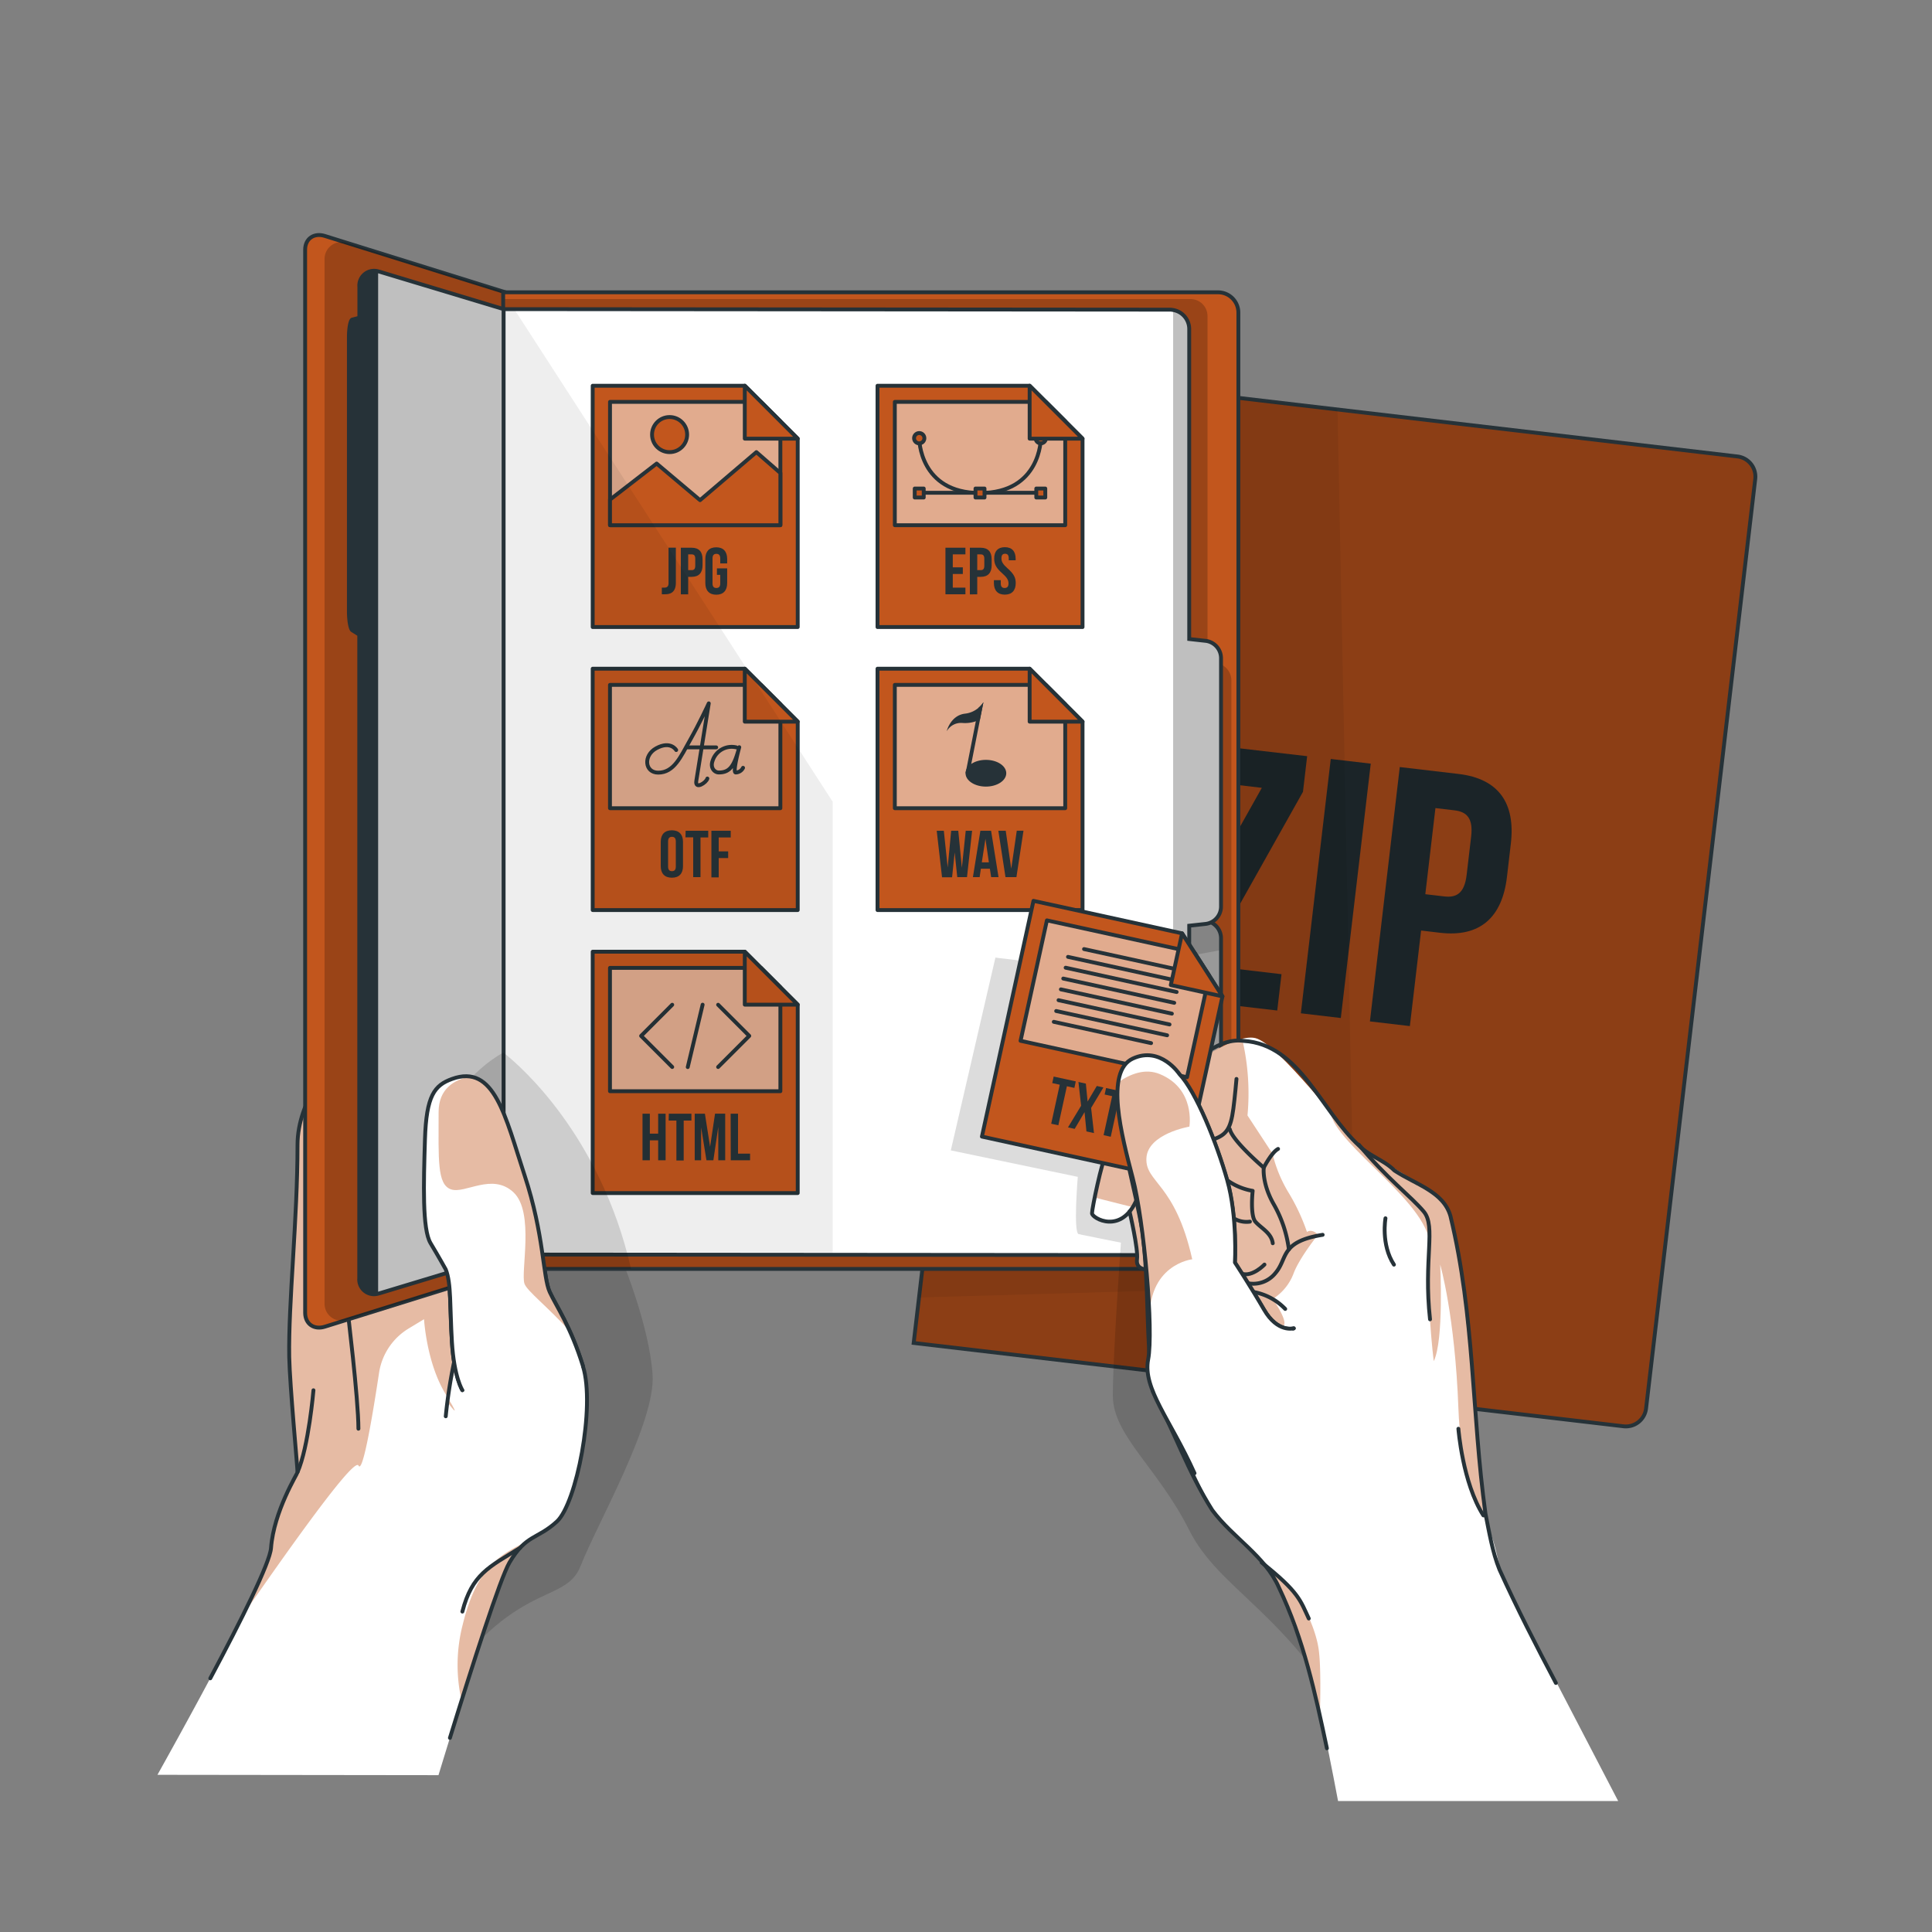 <svg xmlns="http://www.w3.org/2000/svg" xmlns:xlink="http://www.w3.org/1999/xlink" viewBox="0 0 500 500"><rect x="0" y="0" width="500" height="500" fill="#808080" stroke="none"/><defs><clipPath id="freepik--clip-path--inject-2"><path d="M454.25,124,426,364.51a5.26,5.26,0,0,1-5.84,4.61l-183.7-21.56,29.47-251,183.7,21.57A5.26,5.26,0,0,1,454.25,124Z" style="fill:#C2561D;stroke:#263238;stroke-miterlimit:10"></path></clipPath><clipPath id="freepik--clip-path-2--inject-2"><path d="M320.49,80.91V323.12a5.28,5.28,0,0,1-5.27,5.27h-185V75.65h185A5.26,5.26,0,0,1,320.49,80.91Z" style="fill:#C2561D;stroke:#263238;stroke-miterlimit:10"></path></clipPath><clipPath id="freepik--clip-path-3--inject-2"><path d="M316,242.81v64.31a4.52,4.52,0,0,1-4,4.49l-2.14.24-18.68,2V236L312,238.31A4.53,4.53,0,0,1,316,242.81Z" style="fill:#999;stroke:#263238;stroke-linecap:round;stroke-linejoin:round"></path></clipPath><clipPath id="freepik--clip-path-4--inject-2"><path d="M316,170.31v64.31a4.52,4.52,0,0,1-4,4.49l-4.23.46v80.22a5,5,0,0,1-4.16,4.94,4.27,4.27,0,0,1-.87.08l-172.42-.14V80l172.42.14a4.28,4.28,0,0,1,.87.09,5,5,0,0,1,4.16,4.93v80.22l4.23.47A4.51,4.51,0,0,1,316,170.31Z" style="fill:#fff;stroke:#263238;stroke-miterlimit:10"></path></clipPath><clipPath id="freepik--clip-path-5--inject-2"><path d="M130.32,80V325l-32.08,9.7-.38.1a3.84,3.84,0,0,1-4.89-4V164.24l-1.77-1.1c-.52-.31-.91-2.49-.91-5V87.39c0-2.54.39-4.57.91-4.7L93,82.23v-8a3.83,3.83,0,0,1,4.89-4l.38.1Z" style="fill:#bfbfbf;stroke:#263238;stroke-miterlimit:10"></path></clipPath><clipPath id="freepik--clip-path-6--inject-2"><path d="M119.66,359.77s-2.15-3.28-2.7-12.44-.16-15.22-1.6-18.8c0,0-1.79-3.23-3.94-6.81s-1.79-15.46-1.44-26.85,2.48-14,7-15.64c11-4,13.74,9.63,18.8,25s4.7,26.27,6.49,30.14,5.42,8.88,8.63,19.27" style="fill:#fff;stroke:#263238;stroke-linecap:round;stroke-linejoin:round"></path></clipPath><clipPath id="freepik--clip-path-7--inject-2"><path d="M309.14,381.27c-6.28-13.95-13.45-21.91-12-29.44s-1.08-35.85-4-47-7.21-27.5,0-30.86,12.09,4,12.09,4c4.3,4.48,9.68,17.92,12.37,27.43s2,21.33,2,21.33,4,6.09,7.53,12.19,7.71,4.84,7.71,4.84" style="fill:#fff;stroke:#263238;stroke-linecap:round;stroke-linejoin:round"></path></clipPath></defs><g id="freepik--book-2--inject-2"><path d="M454.25,124,426,364.51a5.26,5.26,0,0,1-5.84,4.61l-183.7-21.56,29.47-251,183.7,21.57A5.26,5.26,0,0,1,454.25,124Z" style="fill:#C2561D"></path><g style="clip-path:url(#freepik--clip-path--inject-2)"><path d="M338.29,195.7l-1.08,9.22L312,249.81l19.65,2.31-1.1,9.4L300.29,258l1.08-9.22,25.19-44.89-18.71-2.2,1.1-9.4Z" style="fill:#263238"></path><path d="M344.4,196.42l10.35,1.21L347,263.46l-10.34-1.22Z" style="fill:#263238"></path><path d="M391,218.38l-1,8.56c-1.24,10.53-7,15.67-17.33,14.46l-4.89-.58-2.91,24.73-10.34-1.21,7.73-65.83,15.23,1.79C387.85,201.52,392.25,207.85,391,218.38Zm-19.51-9.25-2.62,22.29,4.89.57c3.29.39,5.26-.91,5.81-5.61l1.16-9.87c.55-4.7-1.06-6.42-4.35-6.8Z" style="fill:#263238"></path><path d="M454.25,124,426,364.51a5.26,5.26,0,0,1-5.84,4.61l-183.7-21.56,29.47-251,183.7,21.57A5.26,5.26,0,0,1,454.25,124Z" style="fill-opacity:0.7;opacity:0.4"></path></g><path d="M454.25,124,426,364.51a5.26,5.26,0,0,1-5.84,4.61l-183.7-21.56,29.47-251,183.7,21.57A5.26,5.26,0,0,1,454.25,124Z" style="fill:none;stroke:#263238;stroke-miterlimit:10"></path></g><g id="freepik--book-1--inject-2"><path d="M350.53,324a8.61,8.61,0,0,1-8.36,8.78l-104.32,3L265.94,96.54l80.2,9.42Z" style="fill-opacity:0.7;opacity:0.1"></path><path d="M115.14,286.91s6.1-9.64,14.33-14.08c0,0,23.44,17.28,31.81,54,0,0,6.84,16.68,7.61,29s-14.41,38.63-18.62,49.42-18.34,2.42-40.56,38.17l16.74-58.58-9.08-52.39Z" style="fill-opacity:0.7;opacity:0.2"></path><path d="M113.48,459.41c6.06-19.89,15.52-50.18,18.38-55,4.29-7.32,7.16-5.94,12.25-10.6s10-29.76,6.77-40.16c-.66-2.14-1.34-4.06-2-5.78h0c-.56-1.4-1.11-2.69-1.65-3.86-.2-.43-.39-.85-.59-1.26-1.77-3.66-3.36-6.2-4.37-8.36-1.79-3.87-1.43-14.78-6.49-30.14s-7.78-28.93-18.8-25c-4.5,1.61-6.62,4.26-7,15.64s-.72,23.27,1.44,26.85c.68,1.13,1.32,2.22,1.89,3.2l.52.93c.64,1.08,1.11,1.93,1.35,2.36a1.8,1.8,0,0,1,.1.18.57.57,0,0,1,.07.13l0,0-.16-.1-.54-.34c-.18-.13-.41-.27-.65-.45s-.81-.58-1.29-1c-.24-.19-.5-.39-.77-.62l-.41-.34c-.29-.23-.58-.48-.88-.76l-1-.89-1.21-1.16c-1-1-2-2-3-3.26-.19-.21-.39-.44-.58-.68l-.94-1.13-.84-1.08c-.41-.51-.81-1.06-1.2-1.62-.21-.28-.42-.56-.61-.85-.41-.58-.82-1.18-1.22-1.8s-.82-1.26-1.23-1.93c-.21-.32-.41-.66-.61-1-.4-.68-.8-1.39-1.2-2.11l-.6-1.11-.7-1.33-.48-1c-.2-.4-.39-.8-.58-1.21s-.3-.64-.45-1-.38-.84-.57-1.27-.38-.88-.56-1.33-.37-.89-.56-1.35a93.07,93.07,0,0,1-3-8.89c-.11-.36-.22-.73-.32-1.1-.2-.72-.4-1.43-.58-2.17-.14-.55-.29-1.11-.42-1.68-.68-2.86-1.29-5.87-1.8-9.06,0,0-9.27,9.37-9.27,21.3,0,19.13-2.39,41.13-2.15,54.85C75,358.6,77,379.8,77,381l0,0a.07.07,0,0,1,0,.06.06.06,0,0,1,0,0,74.44,74.44,0,0,0-4.51,9.67,0,0,0,0,1,0,0,37.27,37.27,0,0,0-2.29,9.77c-.18,2.4-3.08,9-7.17,17.2-6.45,13-15.87,30.13-22.28,41.62Z" style="fill:#fff"></path><path d="M137,398.55a16.58,16.58,0,0,0-5.09,5.83c-2,3.44-7.34,19.59-12.44,35.8a41.72,41.72,0,0,1,.25-19.61C123.63,404.57,130,402.24,137,398.55Z" style="fill:#C2561D;opacity:0.4"></path><path d="M148.86,347.83c-9.81-11.24-23.94-16.13-26-11.28-2.48,5.8-6,21.33-6.88,25.32l-.6-1c-5-8.05-5.64-19.46-5.64-19.46l-3.94,2.38a16.25,16.25,0,0,0-7.7,11.5c-1.51,10-4.19,26.31-5.32,24S74.61,401.1,63,417.79c4.09-8.23,7-14.8,7.17-17.2a37.27,37.27,0,0,1,2.29-9.77,0,0,0,0,0,0,0c2.44-5.18,4.18-8.89,4.51-9.67a.06.06,0,0,0,0,0,.07.07,0,0,0,0-.06l0,0c0-1.17-2-22.37-2.15-29.86C74.61,337.39,77,315.39,77,296.26c0-11.93,9.27-21.3,9.27-21.3.51,3.19,1.12,6.2,1.8,9.06.13.57.28,1.13.42,1.68.18.74.38,1.45.58,2.17.1.37.21.74.32,1.1a93.07,93.07,0,0,0,3,8.89c.18.46.37.91.56,1.35s.37.89.56,1.33.38.86.57,1.27.3.66.45,1,.38.81.58,1.21l.48,1,.7,1.33.6,1.11c.4.72.8,1.43,1.2,2.11l.61,1c.41.66.82,1.31,1.23,1.93s.81,1.22,1.22,1.8c.2.29.4.58.61.85.39.56.8,1.11,1.2,1.62l.84,1.08.94,1.13.58.68c1.06,1.23,2.07,2.3,3,3.26l1.21,1.16,1,.89c.3.28.59.52.88.76l.41.34c.27.23.53.43.77.62.48.38.92.69,1.29,1l.65.45.54.34.16.1,0,0a.57.57,0,0,0-.07-.13,1.8,1.8,0,0,0-.1-.18c-.24-.43-.71-1.28-1.35-2.36l-.52-.93c-.57-1-1.21-2.07-1.89-3.2-2.16-3.58-1.79-15.46-1.44-26.85s2.48-14,7-15.64c11-4,13.75,9.63,18.8,25s4.7,26.27,6.49,30.14c1,2.16,2.6,4.7,4.37,8.36.2.4.4.83.59,1.26C147.75,345.14,148.3,346.43,148.86,347.83Z" style="fill:#C2561D;opacity:0.4"></path><path d="M115.75,362.81s.08-.33.21-.94C119.94,368.41,115.75,362.81,115.75,362.81Z" style="fill:#C2561D;opacity:0.4"></path><path d="M116.44,449.77c5.82-18.84,13-41.27,15.41-45.39,4.31-7.32,7.17-5.94,12.26-10.6s10-29.76,6.77-40.16-6.84-15.41-8.63-19.27-1.43-14.78-6.49-30.14-7.79-28.93-18.8-25c-4.5,1.62-6.62,4.26-7,15.64s-.71,23.26,1.44,26.85,3.94,6.81,3.94,6.81S92.76,315.74,86.27,275c0,0-9.27,9.37-9.27,21.3,0,19.13-2.39,41.13-2.15,54.86C75,358.6,77,379.8,77,381c0,.35-6.14,10.08-6.86,19.62-.29,3.87-7.67,18.63-15.72,33.73" style="fill:none;stroke:#263238;stroke-linecap:round;stroke-linejoin:round"></path><path d="M115.36,328.53c1.44,3.58,1,9.63,1.6,18.8s2.7,12.44,2.7,12.44" style="fill:none;stroke:#263238;stroke-linecap:round;stroke-linejoin:round"></path><path d="M117.51,352.53a133.48,133.48,0,0,0-2.15,14" style="fill:none;stroke:#263238;stroke-linecap:round;stroke-linejoin:round"></path><path d="M89.91,338.75s2.84,23.12,2.85,31" style="fill:none;stroke:#263238;stroke-linecap:round;stroke-linejoin:round"></path><path d="M134.59,400.59c-8.11,5-12.42,6.81-14.93,16.49" style="fill:none;stroke:#263238;stroke-linecap:round;stroke-linejoin:round"></path><path d="M77,381c2.87-6.55,4.12-21.2,4.12-21.2" style="fill:none;stroke:#263238;stroke-linecap:round;stroke-linejoin:round"></path><path d="M84.05,343.35l46.74-14.58V75.64L84.05,61.06c-2.79-.87-5.08.72-5.08,3.55V339.8C79,342.63,81.26,344.22,84.05,343.35Z" style="fill:#C2561D;stroke:#263238;stroke-miterlimit:10"></path><path d="M130.8,75.65V328.77L89.7,341.58A4.36,4.36,0,0,1,84,337.42V67a4.36,4.36,0,0,1,5.66-4.16Z" style="fill-opacity:0.7;opacity:0.3"></path><path d="M320.49,80.91V323.12a5.28,5.28,0,0,1-5.27,5.27h-185V75.65h185A5.26,5.26,0,0,1,320.49,80.91Z" style="fill:#C2561D"></path><g style="clip-path:url(#freepik--clip-path-2--inject-2)"><path d="M318.68,176.1v151a5.23,5.23,0,0,1-3.46,1.3h-185v-251H308.09a4.4,4.4,0,0,1,4.41,4.4v89.67l1.77.08A4.57,4.57,0,0,1,318.68,176.1Z" style="fill-opacity:0.7;opacity:0.3"></path></g><path d="M320.49,80.91V323.12a5.28,5.28,0,0,1-5.27,5.27h-185V75.65h185A5.26,5.26,0,0,1,320.49,80.91Z" style="fill:none;stroke:#263238;stroke-miterlimit:10"></path><path d="M316,242.81v64.31a4.52,4.52,0,0,1-4,4.49l-2.14.24-18.68,2V236L312,238.31A4.53,4.53,0,0,1,316,242.81Z" style="fill:#999"></path><g style="clip-path:url(#freepik--clip-path-3--inject-2)"><path d="M316,242.81v3.07L309.86,247v64.82l-18.68,2V236L312,238.31A4.53,4.53,0,0,1,316,242.81Z" style="fill-opacity:0.7;opacity:0.2"></path></g><path d="M316,242.81v64.31a4.52,4.52,0,0,1-4,4.49l-2.14.24-18.68,2V236L312,238.31A4.53,4.53,0,0,1,316,242.81Z" style="fill:none;stroke:#263238;stroke-linecap:round;stroke-linejoin:round"></path><path d="M316,170.31v64.31a4.52,4.52,0,0,1-4,4.49l-4.23.46v80.22a5,5,0,0,1-4.16,4.94,4.27,4.27,0,0,1-.87.08l-172.42-.14V80l172.42.14a4.28,4.28,0,0,1,.87.09,5,5,0,0,1,4.16,4.93v80.22l4.23.47A4.51,4.51,0,0,1,316,170.31Z" style="fill:#fff"></path><g style="clip-path:url(#freepik--clip-path-4--inject-2)"><path d="M316,170.31v64.31a4.52,4.52,0,0,1-4,4.49l-4.23.46v80.22a5,5,0,0,1-4.16,4.94V80.2a5,5,0,0,1,4.16,4.93v80.22l4.23.47A4.51,4.51,0,0,1,316,170.31Z" style="fill:#bfbfbf"></path><polygon points="206.45 113.52 206.45 162.28 153.39 162.28 153.39 99.83 192.75 99.83 201.96 109.03 206.45 113.52" style="fill:#C2561D;stroke:#263238;stroke-linecap:round;stroke-linejoin:round"></polygon><polygon points="201.96 109.03 201.96 135.92 157.87 135.92 157.87 104.01 196.94 104.01 201.96 109.03" style="fill:#fff;opacity:0.5"></polygon><polygon points="201.96 109.03 201.96 135.92 157.87 135.92 157.87 104.01 196.94 104.01 201.96 109.03" style="fill:none;stroke:#263238;stroke-linecap:round;stroke-linejoin:round"></polygon><path d="M171.28,152.08c.2,0,.45,0,.65,0,.61,0,1.09-.22,1.09-1.16v-9.19h1.89v9.06c0,2.41-1.29,3-2.72,3a6.7,6.7,0,0,1-.91,0Z" style="fill:#263238"></path><path d="M181.82,144.73v1.56c0,1.93-.93,3-2.83,3h-.89v4.53h-1.9V141.75H179C180.89,141.75,181.82,142.8,181.82,144.73Zm-3.72-1.26v4.08H179c.61,0,.93-.27.93-1.14v-1.8c0-.87-.32-1.14-.93-1.14Z" style="fill:#263238"></path><path d="M185.54,147.09h2.65v3.82c0,1.93-1,3-2.82,3s-2.83-1.1-2.83-3v-6.27c0-1.93,1-3,2.83-3s2.82,1.1,2.82,3v1.17H186.4v-1.29c0-.86-.38-1.19-1-1.19s-1,.33-1,1.19V151c0,.86.38,1.17,1,1.17s1-.31,1-1.17v-2.22h-.86Z" style="fill:#263238"></path><polygon points="206.45 113.52 192.75 113.52 192.75 99.83 201.96 109.03 206.45 113.52" style="fill:#C2561D;stroke:#263238;stroke-linecap:round;stroke-linejoin:round"></polygon><polygon points="201.96 122.42 201.96 135.92 157.87 135.92 157.87 129.3 169.94 119.97 181.17 129.44 195.75 117.01 201.96 122.42" style="fill:#C2561D;stroke:#263238;stroke-linecap:round;stroke-linejoin:round"></polygon><circle cx="173.29" cy="112.47" r="4.54" style="fill:#C2561D;stroke:#263238;stroke-linecap:round;stroke-linejoin:round"></circle><polygon points="280.16 113.52 280.16 162.28 227.1 162.28 227.1 99.83 266.47 99.83 275.68 109.03 280.16 113.52" style="fill:#C2561D;stroke:#263238;stroke-linecap:round;stroke-linejoin:round"></polygon><polygon points="275.68 109.03 275.68 135.92 231.58 135.92 231.58 104.01 270.65 104.01 275.68 109.03" style="fill:#fff;opacity:0.5"></polygon><polygon points="275.68 109.03 275.68 135.92 231.58 135.92 231.58 104.01 270.65 104.01 275.68 109.03" style="fill:none;stroke:#263238;stroke-linecap:round;stroke-linejoin:round"></polygon><line x1="238.48" y1="127.53" x2="268.77" y2="127.53" style="fill:none;stroke:#263238;stroke-linecap:round;stroke-linejoin:round"></line><path d="M237.9,113.52s0,14.07,15.73,14.07,15.73-14.07,15.73-14.07" style="fill:none;stroke:#263238;stroke-linecap:round;stroke-linejoin:round"></path><path d="M239.22,113.52a1.33,1.33,0,0,1-2.65,0,1.33,1.33,0,1,1,2.65,0Z" style="fill:#C2561D;stroke:#263238;stroke-linecap:round;stroke-linejoin:round"></path><path d="M270.68,113.52a1.33,1.33,0,0,1-2.65,0,1.33,1.33,0,1,1,2.65,0Z" style="fill:#C2561D;stroke:#263238;stroke-linecap:round;stroke-linejoin:round"></path><rect x="236.73" y="126.43" width="2.33" height="2.33" style="fill:#C2561D;stroke:#263238;stroke-linecap:round;stroke-linejoin:round"></rect><rect x="252.46" y="126.43" width="2.33" height="2.33" style="fill:#C2561D;stroke:#263238;stroke-linecap:round;stroke-linejoin:round"></rect><rect x="268.19" y="126.43" width="2.33" height="2.33" style="fill:#C2561D;stroke:#263238;stroke-linecap:round;stroke-linejoin:round"></rect><polygon points="280.16 113.52 266.47 113.52 266.47 99.83 275.68 109.03 280.16 113.52" style="fill:#C2561D;stroke:#263238;stroke-linecap:round;stroke-linejoin:round"></polygon><path d="M246.58,146.83h2.6v1.72h-2.6v3.53h3.27v1.72h-5.17V141.75h5.17v1.72h-3.27Z" style="fill:#263238"></path><path d="M256.64,144.73v1.56c0,1.93-.93,3-2.83,3h-.9v4.53H251V141.75h2.79C255.71,141.75,256.64,142.8,256.64,144.73Zm-3.73-1.26v4.08h.9c.6,0,.93-.27.93-1.14v-1.8c0-.87-.33-1.14-.93-1.14Z" style="fill:#263238"></path><path d="M260.06,141.61c1.85,0,2.79,1.1,2.79,3V145h-1.79v-.5c0-.86-.34-1.19-.95-1.19s-.94.33-.94,1.19.37,1.53,1.62,2.62c1.58,1.39,2.08,2.39,2.08,3.77,0,1.93-1,3-2.83,3s-2.82-1.1-2.82-3v-.74H259V151c0,.86.38,1.17,1,1.17s1-.31,1-1.17-.37-1.53-1.61-2.62c-1.59-1.39-2.09-2.39-2.09-3.77C257.27,142.71,258.22,141.61,260.06,141.61Z" style="fill:#263238"></path><polygon points="280.16 186.76 280.16 235.52 227.1 235.52 227.1 173.06 266.47 173.06 275.68 182.27 280.16 186.76" style="fill:#C2561D;stroke:#263238;stroke-linecap:round;stroke-linejoin:round"></polygon><polygon points="275.68 182.27 275.68 209.16 231.58 209.16 231.58 177.25 270.65 177.25 275.68 182.27" style="fill:#fff;opacity:0.5"></polygon><polygon points="275.68 182.27 275.68 209.16 231.58 209.16 231.58 177.25 270.65 177.25 275.68 182.27" style="fill:none;stroke:#263238;stroke-linecap:round;stroke-linejoin:round"></polygon><polygon points="280.16 186.76 266.47 186.76 266.47 173.06 275.68 182.27 280.16 186.76" style="fill:#C2561D;stroke:#263238;stroke-linecap:round;stroke-linejoin:round"></polygon><ellipse cx="255.15" cy="200.11" rx="5.27" ry="3.46" style="fill:#263238"></ellipse><path d="M254.51,181.72l-3.62,18.39h-1l2.65-13.44.69-3.49a6.71,6.71,0,0,0,1.29-1.45Z" style="fill:#263238"></path><path d="M254.51,181.73l-.9,4.45a6.43,6.43,0,0,1-1.08.49,8.55,8.55,0,0,1-3.5.43,4.24,4.24,0,0,0-4,2.12c0-.2,1.09-4.13,4.74-4.53a6.42,6.42,0,0,0,3.46-1.51A6.71,6.71,0,0,0,254.51,181.73Z" style="fill:#263238"></path><path d="M247.07,220.62h0l-.67,6.42h-2.6L242.42,215h1.84l1,9.51h0l.9-9.51H248l.93,9.58h0l1-9.58h1.65L250.26,227h-2.52Z" style="fill:#263238"></path><path d="M258.42,227h-1.91l-.33-2.18h-2.33l-.32,2.18h-1.74L253.72,215h2.77Zm-4.33-3.82h1.83l-.89-6.1h0Z" style="fill:#263238"></path><path d="M261.71,224.82h0l1.43-9.84h1.74L263.05,227h-2.83L258.37,215h1.91Z" style="fill:#263238"></path><polygon points="206.45 260 206.45 308.76 153.39 308.76 153.39 246.3 192.75 246.3 201.96 255.51 206.45 260" style="fill:#C2561D;stroke:#263238;stroke-linecap:round;stroke-linejoin:round"></polygon><polygon points="201.96 255.51 201.96 282.4 157.86 282.4 157.86 250.49 196.94 250.49 201.96 255.51" style="fill:#fff;opacity:0.5"></polygon><polygon points="201.96 255.51 201.96 282.4 157.86 282.4 157.86 250.49 196.94 250.49 201.96 255.51" style="fill:none;stroke:#263238;stroke-linecap:round;stroke-linejoin:round"></polygon><polygon points="206.45 260 192.75 260 192.75 246.3 201.96 255.51 206.45 260" style="fill:#C2561D;stroke:#263238;stroke-linecap:round;stroke-linejoin:round"></polygon><polyline points="173.97 260.03 165.92 268.09 173.97 276.14" style="fill:none;stroke:#263238;stroke-linecap:round;stroke-linejoin:round"></polyline><polyline points="185.85 276.14 193.91 268.09 185.85 260.03" style="fill:none;stroke:#263238;stroke-linecap:round;stroke-linejoin:round"></polyline><line x1="181.84" y1="260.01" x2="177.99" y2="276.16" style="fill:none;stroke:#263238;stroke-linecap:round;stroke-linejoin:round"></line><path d="M168.18,300.28h-1.9V288.22h1.9v5.17h2.15v-5.17h1.93v12.06h-1.93v-5.16h-2.15Z" style="fill:#263238"></path><path d="M173.09,288.22h5.85V290h-2v10.33h-1.89V290h-2Z" style="fill:#263238"></path><path d="M183.77,296.79h0l1.28-8.57h2.63v12.06h-1.79v-8.65h0l-1.27,8.65h-1.79l-1.38-8.52h0v8.52h-1.66V288.22h2.64Z" style="fill:#263238"></path><path d="M189.09,288.22H191v10.34h3.12v1.72h-5Z" style="fill:#263238"></path><polygon points="206.45 186.76 206.45 235.52 153.39 235.52 153.39 173.06 192.75 173.06 201.96 182.27 206.45 186.76" style="fill:#C2561D;stroke:#263238;stroke-linecap:round;stroke-linejoin:round"></polygon><polygon points="201.96 182.27 201.96 209.16 157.86 209.16 157.86 177.25 196.94 177.25 201.96 182.27" style="fill:#fff;opacity:0.5"></polygon><polygon points="201.96 182.27 201.96 209.16 157.86 209.16 157.86 177.25 196.94 177.25 201.96 182.27" style="fill:none;stroke:#263238;stroke-linecap:round;stroke-linejoin:round"></polygon><polygon points="206.45 186.76 192.75 186.76 192.75 173.06 201.96 182.27 206.45 186.76" style="fill:#C2561D;stroke:#263238;stroke-linecap:round;stroke-linejoin:round"></polygon><path d="M175,194.11s-1.43-2.49-5.15-.47c-3.43,1.86-3,6.32.49,6.32,4.08,0,5.8-4.07,8.2-8.34,2.52-4.46,4.61-9,4.89-9.59,0,0-2.87,17.75-3.23,20.08s2.6.44,2.87-.63" style="fill:none;stroke:#263238;stroke-linecap:round;stroke-linejoin:round"></path><path d="M190.55,193.42a5.18,5.18,0,0,0-6.14,3.5c-.64,1.79.5,3,1.62,3,2.87,0,4-1.69,5.29-6.54,0,0-1.81,6.54-.91,6.54a2.17,2.17,0,0,0,1.89-1.21" style="fill:none;stroke:#263238;stroke-linecap:round;stroke-linejoin:round"></path><line x1="177.96" y1="193.42" x2="185.35" y2="193.42" style="fill:none;stroke:#263238;stroke-linecap:round;stroke-linejoin:round"></line><path d="M171,217.88c0-1.93,1-3,2.88-3s2.88,1.1,2.88,3v6.27c0,1.93-1,3-2.88,3s-2.88-1.1-2.88-3Zm1.9,6.39c0,.86.38,1.19,1,1.19s1-.33,1-1.19v-6.51c0-.86-.38-1.19-1-1.19s-1,.33-1,1.19Z" style="fill:#263238"></path><path d="M177.44,215h5.85v1.73h-2V227h-1.89V216.71h-2Z" style="fill:#263238"></path><path d="M186,220.34h2.45v1.73H186v5h-1.89V215h5v1.73H186Z" style="fill:#263238"></path><polygon points="130.26 75.64 215.5 207.49 215.5 324.15 130.8 324.15 130.26 75.64" style="fill-opacity:0.7;opacity:0.1"></polygon></g><path d="M316,170.31v64.31a4.52,4.52,0,0,1-4,4.49l-4.23.46v80.22a5,5,0,0,1-4.16,4.94,4.27,4.27,0,0,1-.87.08l-172.42-.14V80l172.42.14a4.28,4.28,0,0,1,.87.09,5,5,0,0,1,4.16,4.93v80.22l4.23.47A4.51,4.51,0,0,1,316,170.31Z" style="fill:none;stroke:#263238;stroke-miterlimit:10"></path><path d="M130.32,80V325l-32.08,9.7-.38.1a3.84,3.84,0,0,1-4.89-4V164.24l-1.77-1.1c-.52-.31-.91-2.49-.91-5V87.39c0-2.54.39-4.57.91-4.7L93,82.23v-8a3.83,3.83,0,0,1,4.89-4l.38.1Z" style="fill:#bfbfbf"></path><g style="clip-path:url(#freepik--clip-path-5--inject-2)"><path d="M97.86,70.22V334.76a3.84,3.84,0,0,1-4.89-4V164.24l-1.77-1.1c-.52-.31-.91-2.49-.91-5V87.39c0-2.54.39-4.57.91-4.7L93,82.23v-8A3.83,3.83,0,0,1,97.86,70.22Z" style="fill:#263238"></path></g><path d="M130.32,80V325l-32.08,9.7-.38.1a3.84,3.84,0,0,1-4.89-4V164.24l-1.77-1.1c-.52-.31-.91-2.49-.91-5V87.39c0-2.54.39-4.57.91-4.7L93,82.23v-8a3.83,3.83,0,0,1,4.89-4l.38.1Z" style="fill:none;stroke:#263238;stroke-miterlimit:10"></path><path d="M163.32,328.39H130.79v.38l-13.18,4.11-2.25-45.83s6.34-10,14.9-14.64l.53.41C134.37,275.68,155.35,293.63,163.32,328.39Z" style="fill-opacity:0.7;opacity:0.2"></path><path d="M119.66,359.77s-2.15-3.28-2.7-12.44-.16-15.22-1.6-18.8c0,0-1.79-3.23-3.94-6.81s-1.79-15.46-1.44-26.85,2.48-14,7-15.64c11-4,13.74,9.63,18.8,25s4.7,26.27,6.49,30.14,5.42,8.88,8.63,19.27" style="fill:#fff"></path><g style="clip-path:url(#freepik--clip-path-6--inject-2)"><path d="M147.49,344.57c-5.57-6.23-11.06-10.41-11.75-12.33-1.06-3,2.66-18.54-2.86-23.68s-12.55.51-16.17-.76-3.2-7.69-3.2-20c0-6,4-8.35,8.07-9.19,7.31,1,9.91,12.67,14.18,25.6,5.06,15.36,4.7,26.27,6.49,30.14C143.42,336.87,145.38,339.89,147.49,344.57Z" style="fill:#C2561D;opacity:0.4"></path></g><path d="M119.66,359.77s-2.15-3.28-2.7-12.44-.16-15.22-1.6-18.8c0,0-1.79-3.23-3.94-6.81s-1.79-15.46-1.44-26.85,2.48-14,7-15.64c11-4,13.74,9.63,18.8,25s4.7,26.27,6.49,30.14,5.42,8.88,8.63,19.27" style="fill:none;stroke:#263238;stroke-linecap:round;stroke-linejoin:round"></path></g><g id="freepik--left-hand--inject-2"><path d="M257.61,247.83l-11.54,49.89,32.86,6.85s-1.21,14.49.23,14.82,10.93,2.2,10.93,2.2S288,350.82,288,361.17s11.67,18.7,19.7,34.7,25,20.67,44,53.9L368.76,377,328,282.8l-42.78-31.68Z" style="fill-opacity:0.7;opacity:0.2"></path><path d="M292.33,313.56s2.3,9.71,1.93,12.34,2.38,2.63,2.39,2.63c.9,9.83,1.22,19.38.48,23.3-1.44,7.53,5.73,15.49,12,29.44s10.57,16.51,17.38,23.11,5.85,13,10.1,20.72c2.45,4.49,6.61,24.73,9.68,41h72.49c-10.62-20.42-26.9-51.71-28.81-55.37-2.87-5.48-1.43-8.31-6.09-18.55,0,0-5.24-75.14-9.61-80.33s-18.59-11.64-22.6-15.59-20.88-26.17-26.78-27.6S305.19,278,305.19,278s-5-7.29-12.09-4c-4.73,2.2-4.53,10-3,18.26-.07.11-2.5,4-3.74,6.14s-3.76,14.34-3.76,15.6C282.61,315.08,288.23,318.49,292.33,313.56Z" style="fill:#fff"></path><path d="M329.39,336.17s5,7.05,2.15,7.2-11-3.71-15.5-15.05c-1.05-2.64-2.28-5.4-3.55-8.1a7.43,7.43,0,0,0-13.89,1.21l-2,7.1s-2.75,0-2.39-2.63c.33-2.33-1.44-10.22-1.85-12l.75-1.5-9.86-2.49c.37-1.82.84-4,1.33-6,.07-.28.13-.55.21-.81l0-.14c.06-.23.11-.44.18-.65a20.61,20.61,0,0,1,1.32-3.94c1.23-2.12,3.67-6,3.74-6.15-1.54-8.25-1.74-16.06,3-18.26,7.13-3.32,12.09,4,12.09,4l.55-.43a2,2,0,0,0,.28-.19c1.16-.87,3.45-2.51,6.12-4.16.39-.24.79-.48,1.2-.71a42.45,42.45,0,0,1,5.63-2.84c.66-.25,1.31-.48,1.94-.66.2-.05.41-.12.62-.16a61.63,61.63,0,0,1,1.39,19.87l6.47,9.87a35.28,35.28,0,0,0,4.18,10.14,51.81,51.81,0,0,1,4.74,10.14s1.19-1,2.86.72c0,0-4.91,6.07-6.4,10.22A13.35,13.35,0,0,1,329.39,336.17Z" style="fill:#C2561D;opacity:0.4"></path><path d="M377.44,364.63c-.89-24.23-4.72-37.36-4.72-37.36s1,19.6-1.67,25c0,0-2.16-17.51-1-28.89s-24.65-27-25.71-35.55c3.26,3.87,6,7.15,7.3,8.46,4,3.95,18.23,10.4,22.59,15.59s9.46,78,9.62,80.28C381.14,387,377.93,378.17,377.44,364.63Z" style="fill:#C2561D;opacity:0.4"></path><path d="M341.61,442.94c-1.86-8.45-3.67-15.43-5-17.84C332.71,418,333.21,412,328,406a16.92,16.92,0,0,0,2.52,1.73C335,410,340,419.52,341.17,426.2,341.78,429.62,341.77,436.76,341.61,442.94Z" style="fill:#C2561D;opacity:0.4"></path><path d="M290.11,292.26s-2.49,4-3.74,6.15-3.76,14.34-3.76,15.6,7.72,5.73,11.65-3.77" style="fill:none;stroke:#263238;stroke-linecap:round;stroke-linejoin:round"></path><path d="M343.4,452.46c-3-14.15-6-28.19-12.44-41.67-3.62-8.16-11.78-12.69-17.21-19.94-6.35-10-10-20.84-15.41-30.81-1.81-13.59-.91-27.19-2.72-41.69-1.81-10-4.53-19.93-6.34-29.9,0-5.44-1.81-10.88,3.62-14.5,4.53-1.81,9.07.9,12.29,4,4.77-3.66-.39-.55,0,0,4.93-4,10.37-9.47,16.71-8.56,14.5.9,19.94,18.12,29.91,27.18,2.72,2.72,6.34,3.63,9.06,6.35,5.44,3.62,12.69,5.43,14.5,11.78,6.34,26.28,5.44,50.75,9.06,77,.91,4.53,1.81,10,3.63,14.5,4.53,10,9.51,19.71,14.6,29.35" style="fill:none;stroke:#263238;stroke-linecap:round;stroke-linejoin:round"></path><path d="M305.19,278c4.3,4.48,9.68,17.92,12.37,27.43s2,21.33,2,21.33,4,6.09,7.53,12.19,7.71,4.84,7.71,4.84" style="fill:none;stroke:#263238;stroke-linecap:round;stroke-linejoin:round"></path><path d="M322.91,332.09a7.33,7.33,0,0,0,7.2-2.66c3.23-3.77,1.07-8.07,12.19-9.86" style="fill:none;stroke:#263238;stroke-linecap:round;stroke-linejoin:round"></path><path d="M333.56,323.34a31.75,31.75,0,0,0-3.81-11.49c-3.23-5.55-2.69-9.67-2.69-9.67s-8.06-6.87-8.78-9.92" style="fill:none;stroke:#263238;stroke-linecap:round;stroke-linejoin:round"></path><path d="M320,279.23s-.43,4.95-.81,7.71c-.71,5.32-1.84,6.72-5.13,7.93" style="fill:none;stroke:#263238;stroke-linecap:round;stroke-linejoin:round"></path><path d="M317.56,305.41a15.73,15.73,0,0,0,6.63,2.78s-.71,6.36.72,8,4.12,2.87,4.48,5.56" style="fill:none;stroke:#263238;stroke-linecap:round;stroke-linejoin:round"></path><path d="M319.28,315.29a6.34,6.34,0,0,0,4.2.87" style="fill:none;stroke:#263238;stroke-linecap:round;stroke-linejoin:round"></path><path d="M327.24,327.27s-3.12,3.28-5.86,2.36" style="fill:none;stroke:#263238;stroke-linecap:round;stroke-linejoin:round"></path><path d="M292.33,313.56s2.3,9.71,1.93,12.34,2.39,2.63,2.39,2.63" style="fill:none;stroke:#263238;stroke-linecap:round;stroke-linejoin:round"></path><path d="M327.06,302.18s2-3.94,3.7-4.84" style="fill:none;stroke:#263238;stroke-linecap:round;stroke-linejoin:round"></path><path d="M324.31,334.35a15,15,0,0,1,8.3,4.4" style="fill:none;stroke:#263238;stroke-linecap:round;stroke-linejoin:round"></path><path d="M351.68,296.26c7.11,8.61,13.56,13.45,16.79,17.3s-.1,12.34,1.62,27.88" style="fill:none;stroke:#263238;stroke-linecap:round;stroke-linejoin:round"></path><path d="M358.56,315.29s-1.22,6.79,2.19,12" style="fill:none;stroke:#263238;stroke-linecap:round;stroke-linejoin:round"></path><path d="M326.52,404.38c9.68,7.68,10,9.83,12.19,14.49" style="fill:none;stroke:#263238;stroke-linecap:round;stroke-linejoin:round"></path><path d="M383.89,392.18c-5.38-8.44-6.46-22.42-6.46-22.42" style="fill:none;stroke:#263238;stroke-linecap:round;stroke-linejoin:round"></path><polygon points="316.37 257.86 305.95 305.49 254.12 294.15 267.46 233.14 305.92 241.55 312.95 252.51 316.37 257.86" style="fill:#C2561D;stroke:#263238;stroke-linecap:round;stroke-linejoin:round"></polygon><polygon points="312.95 252.51 307.2 278.78 264.12 269.36 270.94 238.19 309.12 246.54 312.95 252.51" style="fill:#fff;opacity:0.5"></polygon><polygon points="312.95 252.51 307.2 278.78 264.12 269.36 270.94 238.19 309.12 246.54 312.95 252.51" style="fill:none;stroke:#263238;stroke-linecap:round;stroke-linejoin:round"></polygon><line x1="280.55" y1="245.62" x2="305.73" y2="251.12" style="fill:none;stroke:#263238;stroke-linecap:round;stroke-linejoin:round"></line><line x1="276.4" y1="247.64" x2="305.12" y2="253.92" style="fill:none;stroke:#263238;stroke-linecap:round;stroke-linejoin:round"></line><line x1="275.79" y1="250.44" x2="304.51" y2="256.73" style="fill:none;stroke:#263238;stroke-linecap:round;stroke-linejoin:round"></line><line x1="275.17" y1="253.25" x2="303.89" y2="259.53" style="fill:none;stroke:#263238;stroke-linecap:round;stroke-linejoin:round"></line><line x1="274.56" y1="256.05" x2="303.28" y2="262.33" style="fill:none;stroke:#263238;stroke-linecap:round;stroke-linejoin:round"></line><line x1="273.95" y1="258.85" x2="302.67" y2="265.13" style="fill:none;stroke:#263238;stroke-linecap:round;stroke-linejoin:round"></line><line x1="273.34" y1="261.65" x2="302.05" y2="267.93" style="fill:none;stroke:#263238;stroke-linecap:round;stroke-linejoin:round"></line><line x1="272.72" y1="264.45" x2="297.9" y2="269.96" style="fill:none;stroke:#263238;stroke-linecap:round;stroke-linejoin:round"></line><polygon points="278.41 279.86 272.69 278.61 272.32 280.3 274.26 280.72 272.05 290.82 273.9 291.22 276.11 281.12 278.05 281.55 278.41 279.86" style="fill:#263238"></polygon><polygon points="283.85 281.05 281.47 285.08 281.02 280.44 279.1 280.01 279.79 286.16 276.39 291.77 278.13 292.15 280.68 287.82 281.17 292.81 283.12 293.24 282.38 286.73 285.56 281.43 283.85 281.05" style="fill:#263238"></polygon><polygon points="286.25 281.58 285.88 283.26 287.82 283.69 285.61 293.78 287.46 294.19 289.67 284.09 291.61 284.51 291.98 282.83 286.25 281.58" style="fill:#263238"></polygon><polygon points="316.37 257.86 303 254.93 305.92 241.55 312.95 252.51 316.37 257.86" style="fill:#C2561D;stroke:#263238;stroke-linecap:round;stroke-linejoin:round"></polygon><path d="M309.14,381.27c-6.28-13.95-13.45-21.91-12-29.44s-1.08-35.85-4-47-7.21-27.5,0-30.86,12.09,4,12.09,4c4.3,4.48,9.68,17.92,12.37,27.43s2,21.33,2,21.33,4,6.09,7.53,12.19,7.71,4.84,7.71,4.84" style="fill:#fff"></path><g style="clip-path:url(#freepik--clip-path-7--inject-2)"><path d="M308.55,325.9s-11.9,1.31-11,16.76c-.26-11.66-2.21-29.51-4.41-37.79-2.06-7.77-4.76-18.11-3.74-24.78,3.24-2.25,7.06-3.66,10.78-2.11,9.3,3.86,7.63,13.59,7.63,13.59s-10.83,1.84-11.12,8.19S304.13,306.1,308.55,325.9Z" style="fill:#C2561D;opacity:0.4"></path></g><path d="M309.14,381.27c-6.28-13.95-13.45-21.91-12-29.44s-1.08-35.85-4-47-7.21-27.5,0-30.86,12.09,4,12.09,4c4.3,4.48,9.68,17.92,12.37,27.43s2,21.33,2,21.33,4,6.09,7.53,12.19,7.71,4.84,7.71,4.84" style="fill:none;stroke:#263238;stroke-linecap:round;stroke-linejoin:round"></path></g></svg>